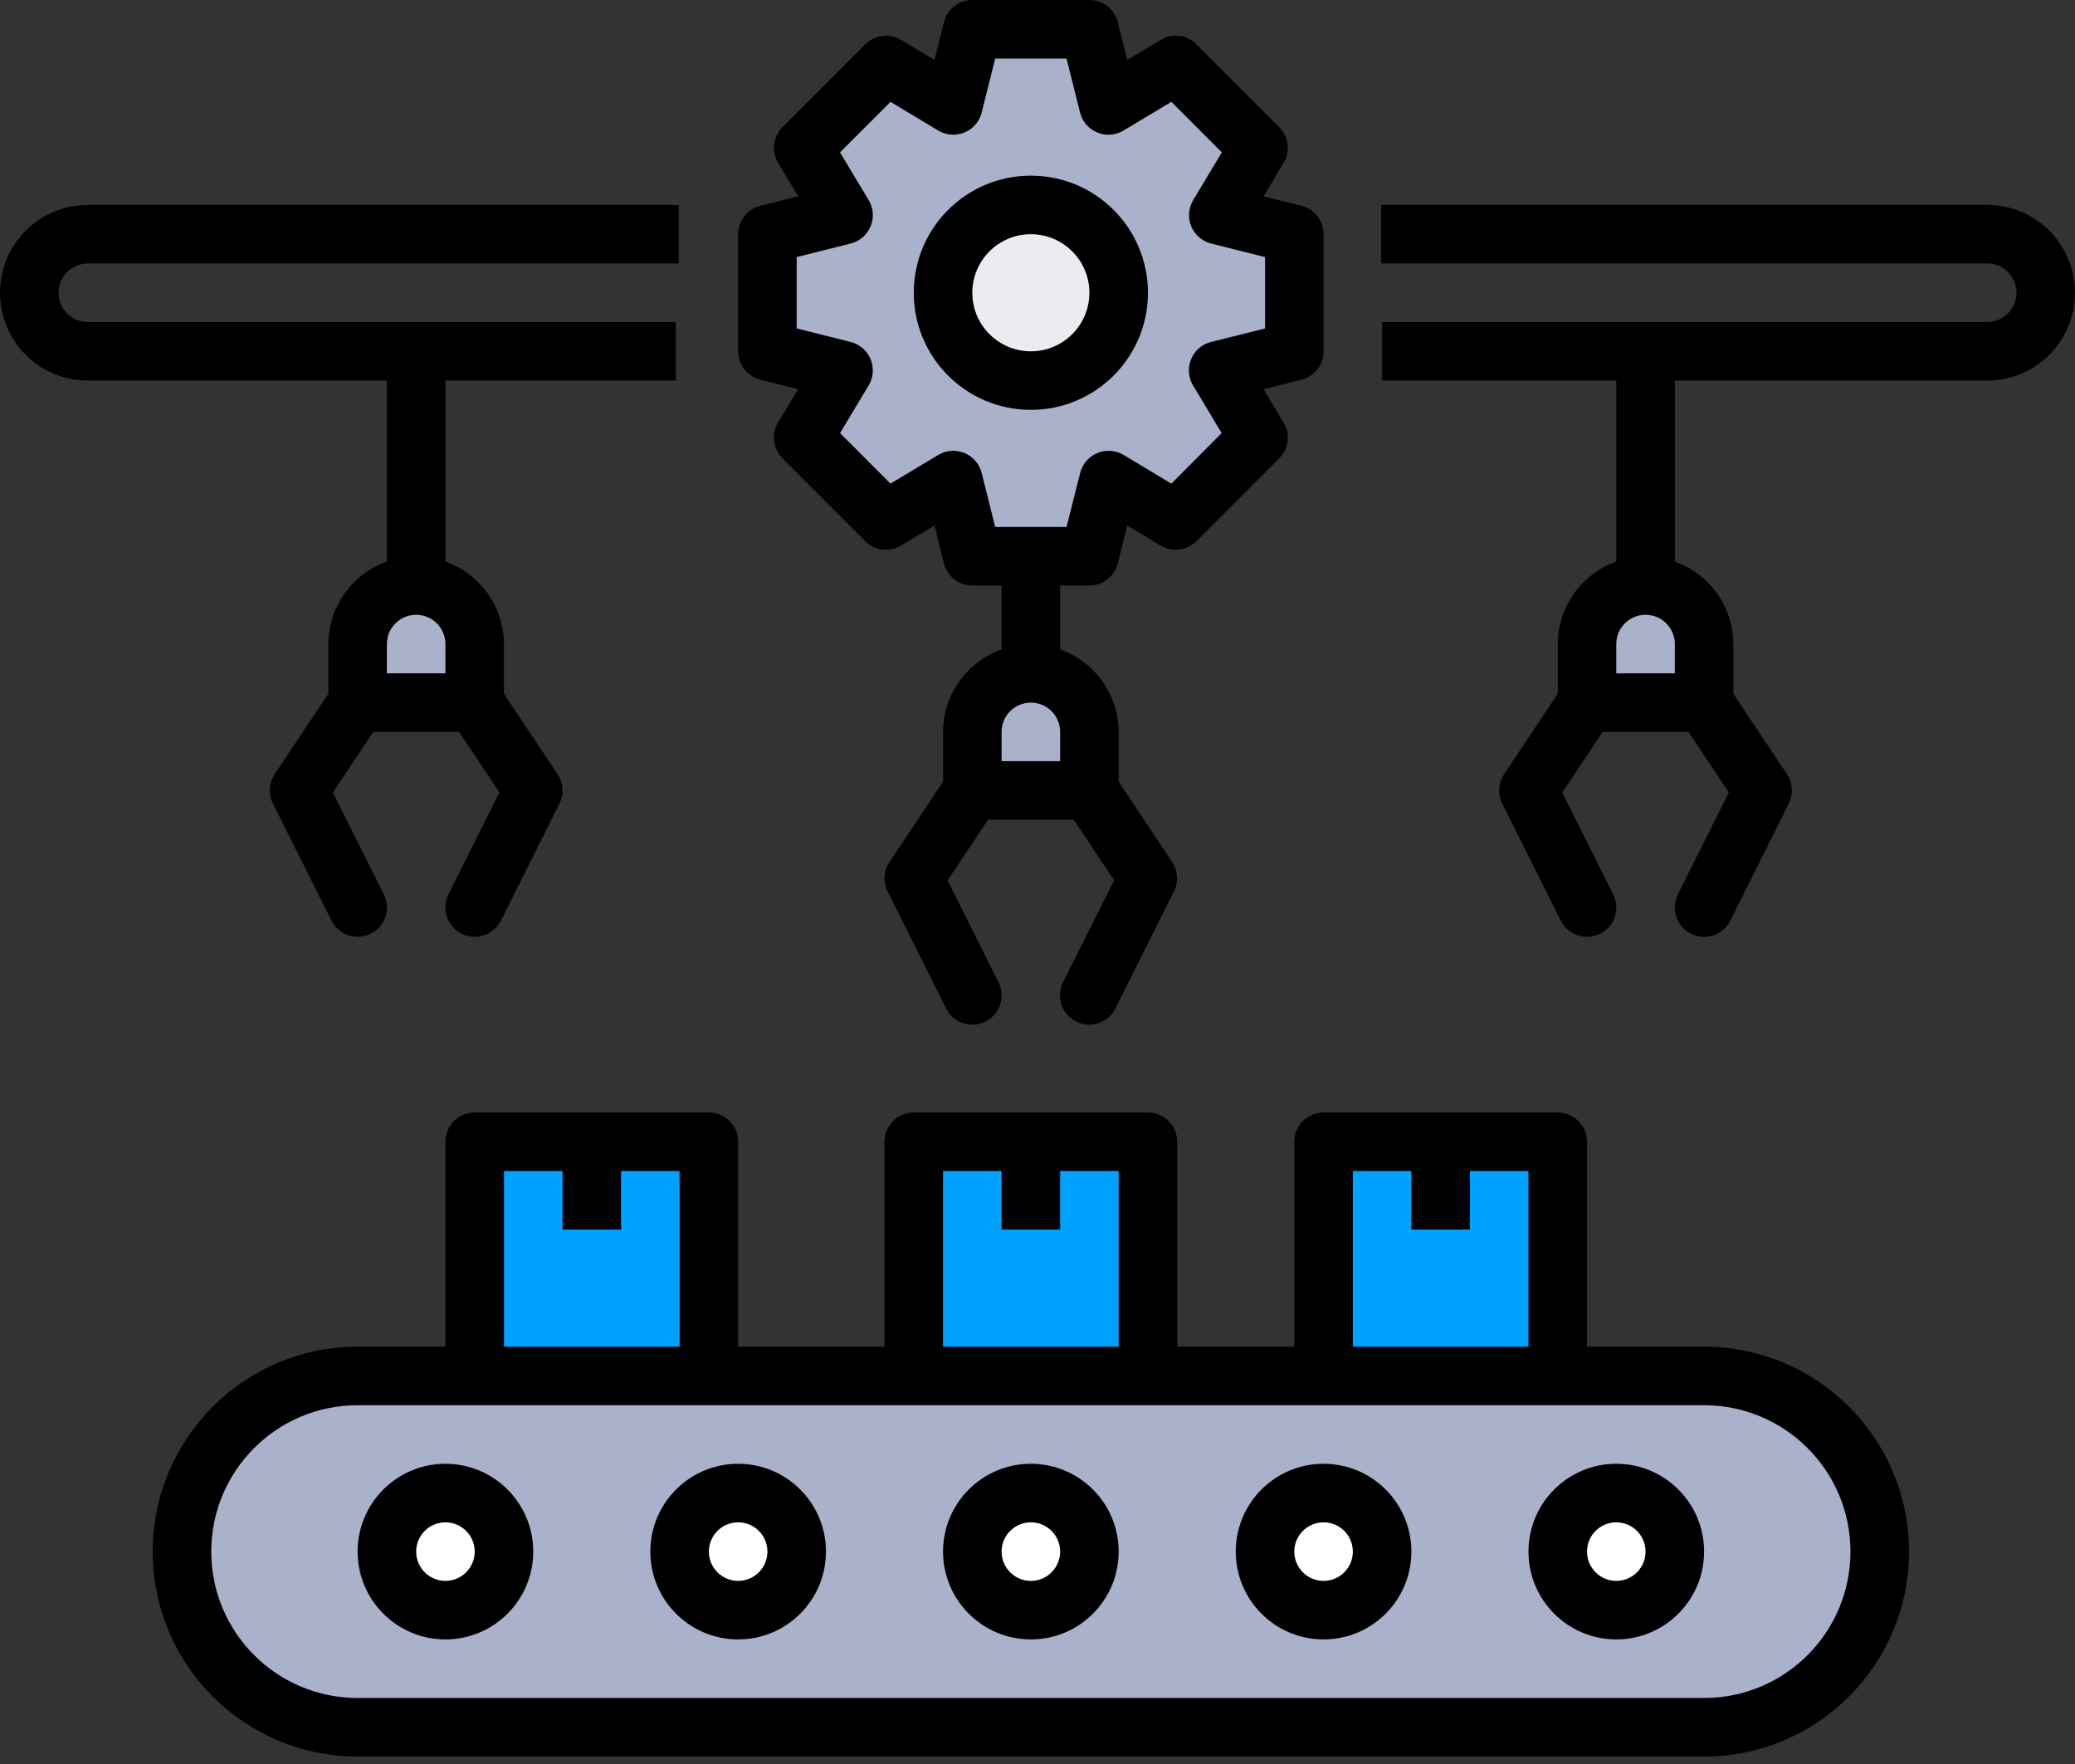 <svg width="200" height="170" viewBox="0 0 200 170" fill="none" xmlns="http://www.w3.org/2000/svg">
<rect x="0" y="0" width="200" height="170" fill="#333333" stroke="none"/>
<path d="M164.25 129.782H152.964V110.032C152.964 108.474 151.701 107.211 150.143 107.211H127.572C126.014 107.211 124.751 108.474 124.751 110.032V129.782H113.465V110.032C113.465 108.474 112.202 107.211 110.644 107.211H88.073C86.515 107.211 85.252 108.474 85.252 110.032V129.782H71.145V110.032C71.145 108.474 69.882 107.211 68.324 107.211H45.753C44.195 107.211 42.932 108.474 42.932 110.032V129.782H34.469C23.561 129.782 14.719 138.624 14.719 149.531C14.719 160.439 23.561 169.28 34.469 169.28H164.25C175.157 169.28 183.999 160.439 183.999 149.531C183.999 138.624 175.157 129.782 164.25 129.782Z" fill="black"/>
<path d="M130.395 112.854H136.037V118.496H141.679V112.854H147.322V129.782H130.395V112.854Z" fill="#00A2FF"/>
<path d="M90.896 112.854H96.538V118.496H102.181V112.854H107.823V129.782H90.896V112.854Z" fill="#00A2FF"/>
<path d="M48.576 112.854H54.218V118.496H59.861V112.854H65.503V129.782H48.576V112.854Z" fill="#00A2FF"/>
<path d="M164.25 163.638H34.469C26.678 163.638 20.362 157.322 20.362 149.531C20.362 141.74 26.678 135.424 34.469 135.424H164.25C172.041 135.424 178.357 141.74 178.357 149.531C178.357 157.322 172.041 163.638 164.25 163.638Z" fill="#A9B2CA"/>
<path d="M42.932 141.067C38.257 141.067 34.469 144.856 34.469 149.53C34.469 154.204 38.258 157.994 42.932 157.994C47.606 157.994 51.396 154.204 51.396 149.53C51.396 144.855 47.606 141.067 42.932 141.067Z" fill="black"/>
<path d="M42.933 152.353C44.491 152.353 45.754 151.09 45.754 149.531C45.754 147.973 44.491 146.71 42.933 146.71C41.375 146.71 40.112 147.973 40.112 149.531C40.112 151.09 41.375 152.353 42.933 152.353Z" fill="white"/>
<path d="M71.146 141.067C66.471 141.067 62.683 144.856 62.683 149.53C62.683 154.204 66.472 157.994 71.146 157.994C75.82 157.994 79.61 154.204 79.61 149.53C79.61 144.855 75.82 141.067 71.146 141.067Z" fill="black"/>
<path d="M71.147 152.353C72.705 152.353 73.968 151.09 73.968 149.531C73.968 147.973 72.705 146.71 71.147 146.71C69.589 146.71 68.326 147.973 68.326 149.531C68.326 151.09 69.589 152.353 71.147 152.353Z" fill="white"/>
<path d="M99.36 141.067C94.685 141.067 90.896 144.856 90.896 149.53C90.896 154.204 94.686 157.994 99.36 157.994C104.034 157.994 107.823 154.204 107.823 149.53C107.823 144.855 104.034 141.067 99.36 141.067Z" fill="black"/>
<path d="M99.359 152.353C100.918 152.353 102.181 151.09 102.181 149.531C102.181 147.973 100.918 146.71 99.359 146.71C97.801 146.71 96.538 147.973 96.538 149.531C96.538 151.09 97.801 152.353 99.359 152.353Z" fill="white"/>
<path d="M127.573 141.067C122.898 141.067 119.109 144.856 119.109 149.53C119.109 154.204 122.899 157.994 127.573 157.994C132.247 157.994 136.036 154.204 136.036 149.53C136.036 144.855 132.247 141.067 127.573 141.067Z" fill="black"/>
<path d="M127.572 152.353C129.131 152.353 130.394 151.09 130.394 149.531C130.394 147.973 129.131 146.71 127.572 146.71C126.014 146.71 124.751 147.973 124.751 149.531C124.751 151.09 126.014 152.353 127.572 152.353Z" fill="white"/>
<path d="M155.786 141.067C151.111 141.067 147.323 144.856 147.323 149.53C147.323 154.204 151.112 157.994 155.786 157.994C160.46 157.994 164.25 154.204 164.25 149.53C164.25 144.855 160.46 141.067 155.786 141.067Z" fill="black"/>
<path d="M155.786 152.353C157.344 152.353 158.607 151.09 158.607 149.531C158.607 147.973 157.344 146.71 155.786 146.71C154.228 146.71 152.965 147.973 152.965 149.531C152.965 151.09 154.228 152.353 155.786 152.353Z" fill="white"/>
<path d="M127.573 33.856V22.571C127.573 21.276 126.692 20.148 125.437 19.834L121.789 18.923L123.725 15.698C124.39 14.589 124.214 13.168 123.298 12.253L115.32 4.274C114.405 3.358 112.983 3.182 111.872 3.848L108.65 5.784L107.739 2.139C107.426 0.883 106.298 0 105.003 0H93.717C92.422 0 91.294 0.883 90.981 2.139L90.07 5.784L86.848 3.848C85.737 3.182 84.316 3.358 83.401 4.274L75.422 12.253C74.507 13.168 74.331 14.588 74.996 15.698L76.931 18.923L73.283 19.834C72.028 20.148 71.148 21.276 71.148 22.571V33.856C71.148 35.15 72.028 36.279 73.283 36.593L76.929 37.504L74.996 40.725C74.331 41.835 74.506 43.256 75.422 44.171L83.401 52.153C84.316 53.069 85.737 53.245 86.848 52.579L90.07 50.643L90.981 54.288C91.294 55.544 92.422 56.427 93.717 56.427H96.538V62.589C93.169 63.781 90.911 66.96 90.896 70.534V75.33L85.728 83.082C85.168 83.923 85.1 85 85.55 85.904L91.193 97.189C91.889 98.584 93.585 99.15 94.979 98.453C96.374 97.757 96.939 96.061 96.243 94.667L91.331 84.846L95.227 78.998H103.494L107.389 84.844L102.464 94.665C101.767 96.059 102.333 97.754 103.728 98.451C105.122 99.148 106.817 98.582 107.514 97.188L113.157 85.902C113.607 84.998 113.539 83.921 112.979 83.081L107.824 75.331V70.535C107.81 66.961 105.551 63.782 102.182 62.59V56.428H105.003C106.298 56.428 107.426 55.545 107.739 54.289L108.65 50.644L111.872 52.58C112.983 53.246 114.405 53.07 115.32 52.154L123.298 44.172C124.213 43.257 124.39 41.837 123.725 40.727L121.792 37.505L125.437 36.594C126.692 36.28 127.573 35.15 127.573 33.856Z" fill="black"/>
<path d="M102.181 73.355H96.538V70.534C96.538 68.975 97.801 67.713 99.359 67.713C100.918 67.713 102.181 68.975 102.181 70.534V73.355Z" fill="#A9B2CA"/>
<path d="M121.93 31.653L116.728 32.956C115.216 33.335 114.298 34.867 114.676 36.378C114.743 36.648 114.851 36.905 114.993 37.143L117.752 41.739L112.902 46.606L108.303 43.847C106.967 43.045 105.234 43.478 104.432 44.814C104.288 45.053 104.181 45.312 104.113 45.582L102.798 50.785H95.92L94.62 45.582C94.242 44.071 92.71 43.151 91.199 43.528C90.928 43.596 90.669 43.703 90.43 43.847L85.831 46.606L80.967 41.739L83.726 37.143C84.526 35.806 84.092 34.073 82.755 33.272C82.517 33.13 82.26 33.023 81.991 32.956L76.788 31.652V24.774L81.991 23.47C83.502 23.091 84.421 21.559 84.043 20.048C83.975 19.779 83.868 19.521 83.726 19.283L80.967 14.684L85.831 9.817L90.43 12.579C91.766 13.382 93.499 12.949 94.302 11.613C94.445 11.374 94.552 11.114 94.621 10.844L95.921 5.642H102.799L104.1 10.844C104.478 12.356 106.01 13.275 107.521 12.898C107.791 12.831 108.051 12.723 108.29 12.579L112.902 9.817L117.766 14.684L115.008 19.283C114.207 20.62 114.641 22.353 115.978 23.154C116.216 23.296 116.473 23.404 116.742 23.471L121.93 24.775V31.653Z" fill="#A9B2CA"/>
<path d="M99.36 39.499C105.593 39.499 110.646 34.447 110.646 28.214C110.646 21.981 105.593 16.928 99.36 16.928C93.127 16.928 88.074 21.981 88.074 28.214C88.074 34.447 93.127 39.499 99.36 39.499Z" fill="black"/>
<path d="M99.359 33.857C102.475 33.857 105.002 31.33 105.002 28.214C105.002 25.098 102.475 22.572 99.359 22.572C96.243 22.572 93.717 25.098 93.717 28.214C93.717 31.33 96.243 33.857 99.359 33.857Z" fill="#EAECF2"/>
<path d="M8.463 36.677H37.29V54.124C33.92 55.316 31.662 58.495 31.647 62.069V66.865L26.479 74.61C25.919 75.451 25.851 76.527 26.301 77.431L31.944 88.717C32.64 90.112 34.336 90.677 35.73 89.981C37.125 89.285 37.691 87.589 36.994 86.194L32.082 76.379L35.978 70.533H44.245L48.141 76.379L43.228 86.2C42.532 87.595 43.098 89.29 44.492 89.987C45.887 90.683 47.582 90.117 48.279 88.723L53.921 77.437C54.372 76.533 54.304 75.457 53.744 74.616L48.575 66.866V62.07C48.561 58.496 46.302 55.317 42.933 54.125V36.678H65.14V31.036H8.464C6.905 31.036 5.642 29.773 5.642 28.215C5.642 26.657 6.905 25.394 8.464 25.394H65.414V19.751H8.464C3.789 19.751 0 23.541 0 28.215C0 32.889 3.789 36.677 8.463 36.677Z" fill="black"/>
<path d="M42.932 64.891H37.29V62.07C37.29 60.511 38.553 59.248 40.111 59.248C41.669 59.248 42.932 60.511 42.932 62.07V64.891Z" fill="#A9B2CA"/>
<path d="M191.536 19.749H133.125V25.391H191.536C193.094 25.391 194.357 26.654 194.357 28.213C194.357 29.771 193.094 31.034 191.536 31.034H133.216V36.676H155.786V54.123C152.417 55.315 150.158 58.494 150.144 62.068V66.864L144.975 74.617C144.416 75.457 144.347 76.534 144.798 77.438L150.44 88.724C151.137 90.118 152.832 90.684 154.227 89.987C155.621 89.291 156.187 87.595 155.491 86.201L150.579 76.38L154.475 70.532H162.741L166.637 76.378L161.725 86.199C161.029 87.593 161.594 89.288 162.989 89.986C164.383 90.682 166.078 90.116 166.776 88.722L172.418 77.436C172.869 76.532 172.8 75.455 172.24 74.615L167.072 66.865V62.069C167.057 58.495 164.799 55.316 161.43 54.124V36.677H191.537C196.212 36.677 200 32.888 200 28.214C200 23.54 196.21 19.749 191.536 19.749Z" fill="black"/>
<path d="M161.429 64.891H155.786V62.07C155.786 60.511 157.049 59.248 158.608 59.248C160.166 59.248 161.429 60.511 161.429 62.07V64.891Z" fill="#A9B2CA"/>
</svg>
